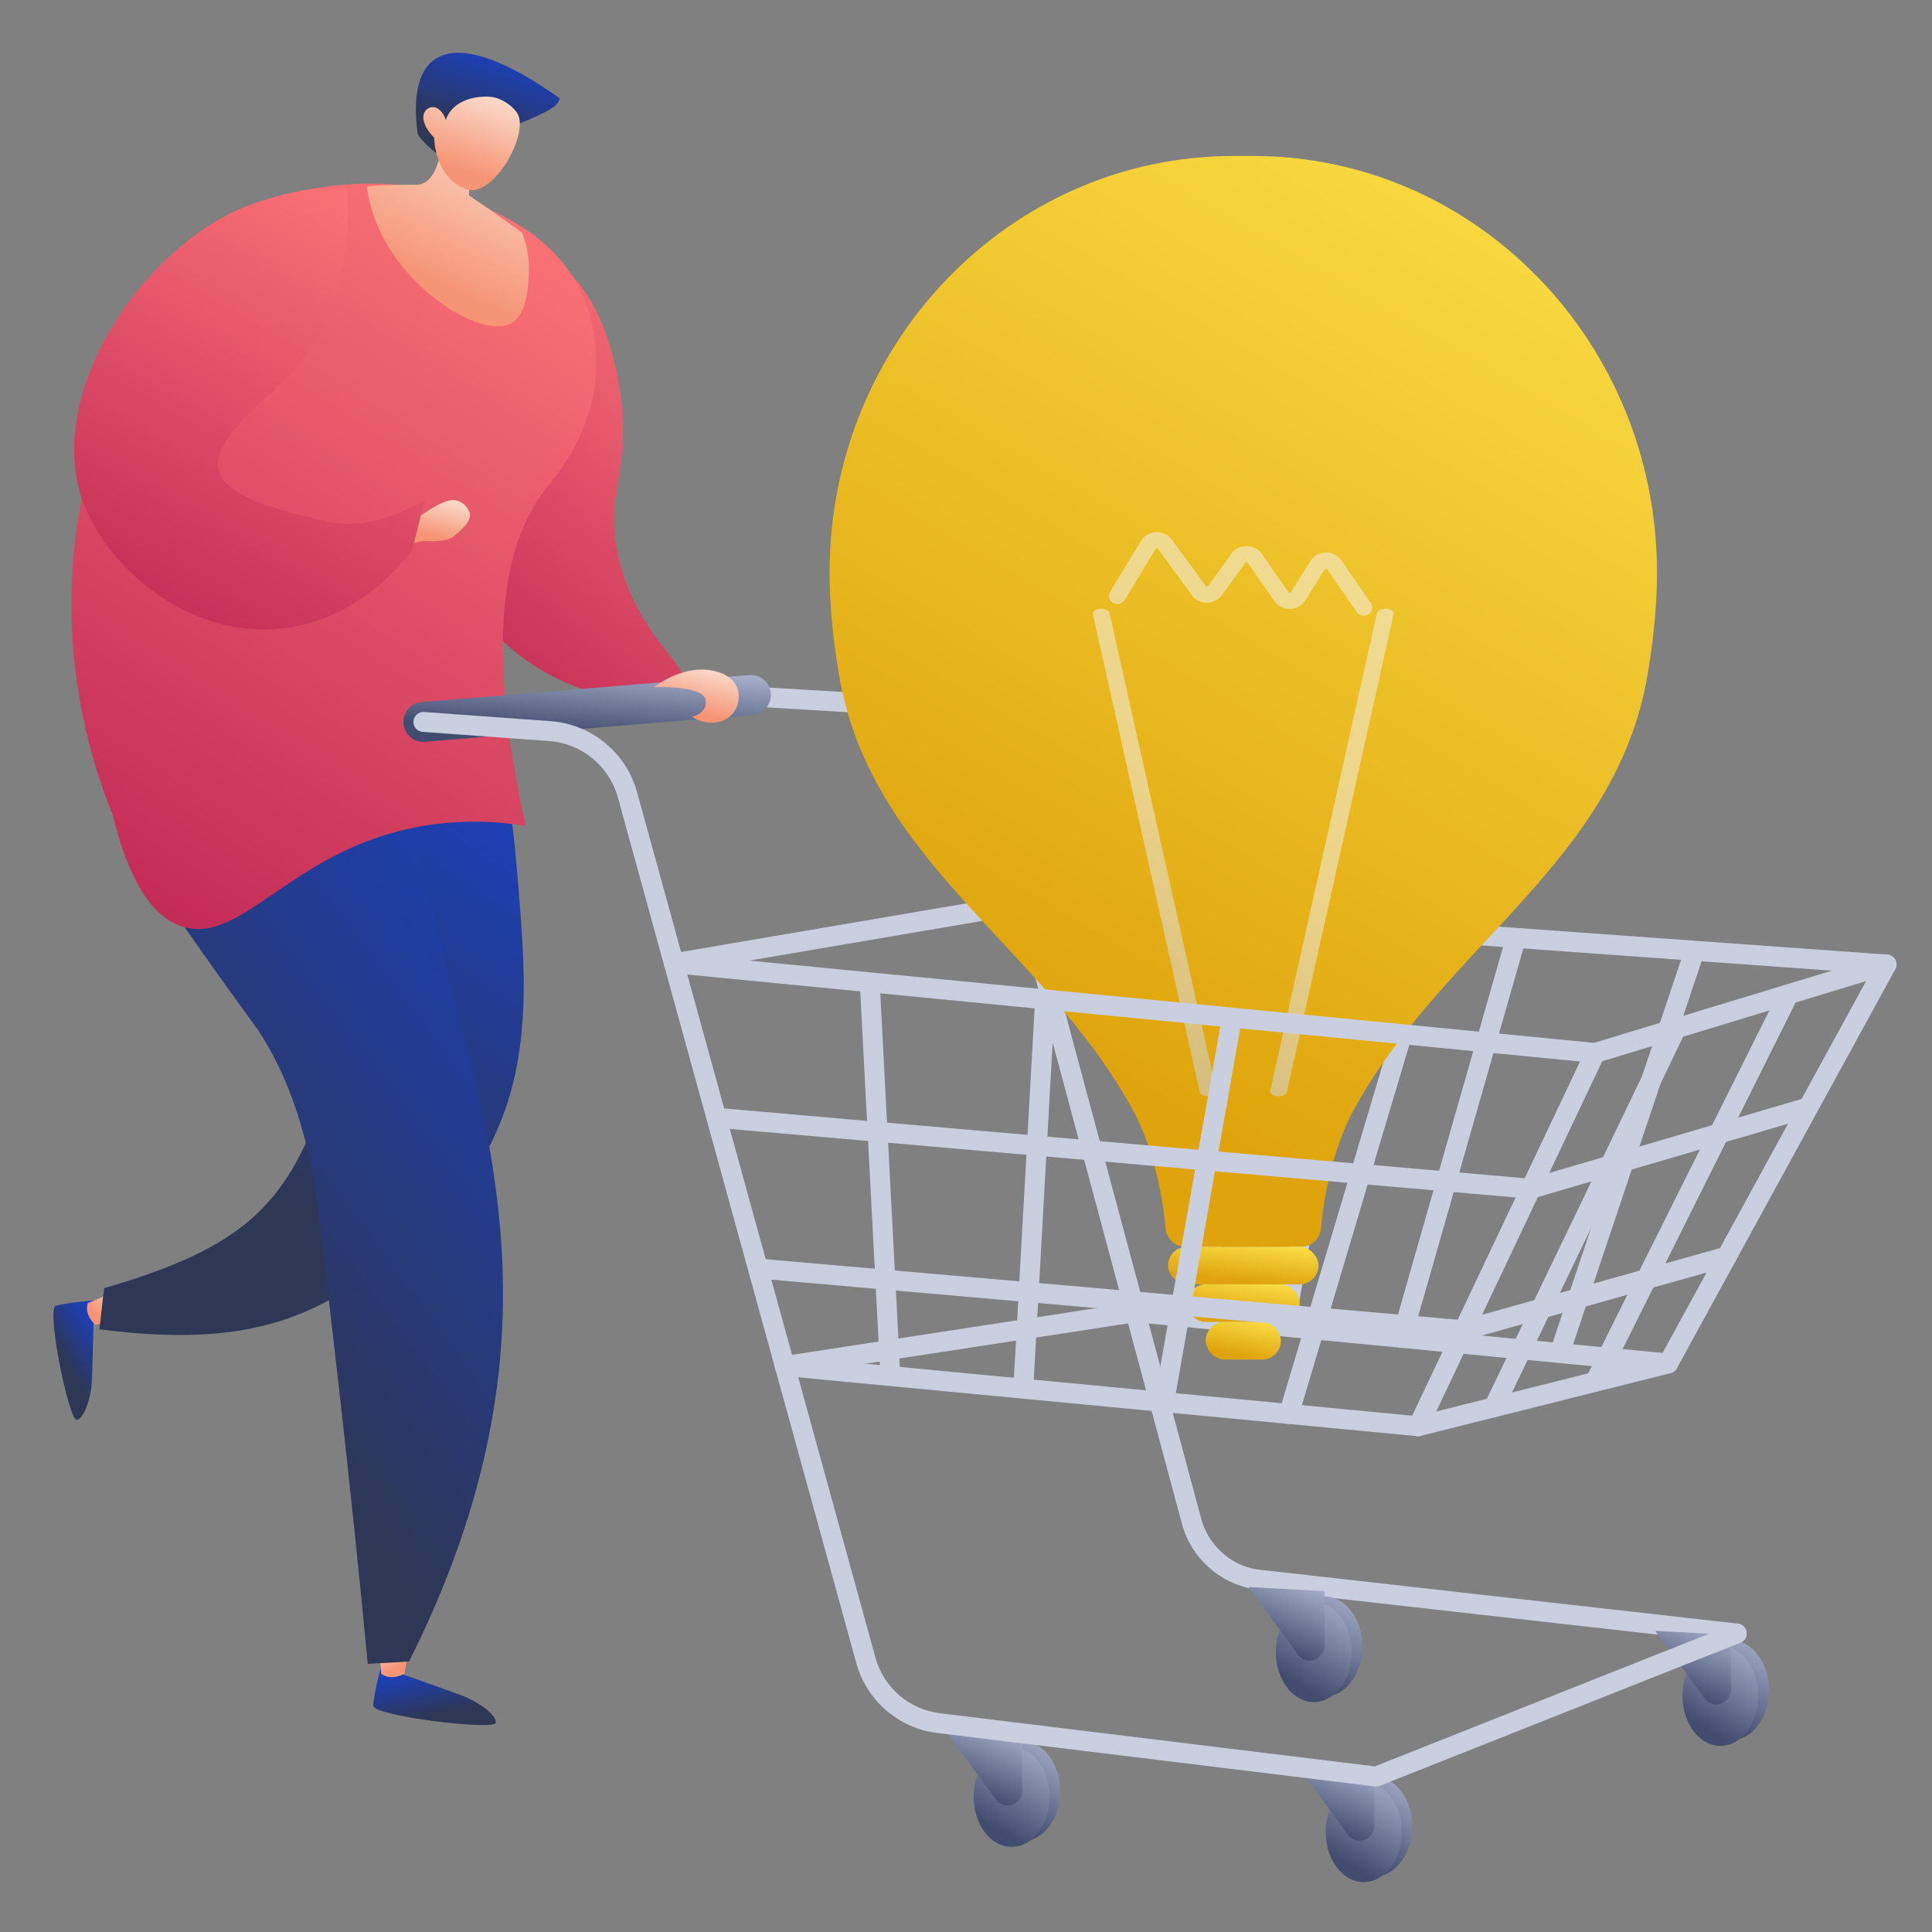<svg width="256" height="256" viewBox="0 0 256 256" fill="none" xmlns="http://www.w3.org/2000/svg">
<rect x="0" y="0" width="256" height="256" fill="#808080" stroke="none"/>
<path d="M185.73 178.592C186.304 178.592 186.832 178.215 186.999 177.633L202.023 125.061C202.224 124.362 201.818 123.629 201.119 123.428C200.42 123.227 199.687 123.633 199.486 124.333L184.462 176.905C184.261 177.604 184.667 178.337 185.366 178.538C185.487 178.576 185.609 178.592 185.73 178.592Z" fill="#CACFDF"/>
<path d="M103.989 182.324C104.056 182.324 104.123 182.319 104.19 182.307L150.482 175.205L220.909 181.984C221.633 182.051 222.278 181.524 222.349 180.795C222.42 180.071 221.889 179.426 221.16 179.355L150.57 172.559C150.461 172.55 150.352 172.55 150.243 172.567L103.788 179.702C103.068 179.811 102.574 180.485 102.683 181.206C102.788 181.859 103.349 182.324 103.989 182.324Z" fill="#CACFDF"/>
<path d="M230.121 217.765C230.783 217.765 231.357 217.267 231.432 216.593C231.516 215.868 230.992 215.215 230.268 215.136L166.465 207.946C162.994 207.347 160.096 204.709 159.163 201.234L132.43 101.725C131.007 96.428 126.371 92.614 120.903 92.237L101.494 91.081C100.766 91.031 100.142 91.592 100.1 92.32C100.058 93.049 100.611 93.673 101.339 93.715L120.735 94.871C125.073 95.168 128.754 98.2 129.885 102.408L156.612 201.916C157.814 206.384 161.537 209.776 166.093 210.559L229.971 217.761C230.021 217.761 230.071 217.765 230.121 217.765Z" fill="#CACFDF"/>
<path d="M170.786 188.675C171.355 188.675 171.879 188.307 172.05 187.733L186.995 137.598C187.204 136.899 186.807 136.166 186.107 135.957C185.412 135.747 184.675 136.145 184.466 136.844L169.521 186.98C169.312 187.679 169.71 188.412 170.409 188.621C170.535 188.659 170.66 188.675 170.786 188.675Z" fill="#CACFDF"/>
<path d="M170.359 176.394C170.987 176.394 171.544 175.946 171.657 175.305L180.923 123.227C181.049 122.511 180.572 121.825 179.856 121.699C179.131 121.569 178.453 122.051 178.327 122.767L169.061 174.845C168.935 175.561 169.412 176.248 170.128 176.373C170.204 176.39 170.283 176.394 170.359 176.394Z" fill="#CACFDF"/>
<path d="M160.807 174.69C160.823 174.69 160.844 174.69 160.861 174.69C161.59 174.661 162.155 174.045 162.126 173.317L159.986 121.787C159.956 121.058 159.374 120.481 158.612 120.522C157.884 120.552 157.318 121.167 157.348 121.896L159.488 173.425C159.517 174.133 160.103 174.69 160.807 174.69Z" fill="#CACFDF"/>
<path d="M249.969 129.128C250.656 129.128 251.234 128.596 251.284 127.901C251.334 127.172 250.79 126.54 250.061 126.49L136.425 118.312C136.32 118.308 136.211 118.308 136.106 118.329L89.061 126.343C88.341 126.465 87.86 127.147 87.981 127.867C88.103 128.583 88.777 129.069 89.505 128.948L136.391 120.962L249.868 129.132C249.906 129.123 249.94 129.128 249.969 129.128Z" fill="#CACFDF"/>
<path d="M12.501 172.303C12.501 172.303 8.676 172.626 7.384 173.032C6.098 173.44 9.132 188.223 10.149 188.124C11.167 188.025 12.075 185.066 12.169 183.125C12.262 181.183 12.389 175.532 12.389 175.532L12.501 172.303Z" fill="url(#paint0_linear_3465_1343)"/>
<path d="M17.192 174.802L12.606 175.529C12.606 175.529 11.125 174.251 11.631 172.662L16.34 170.715L17.192 174.802Z" fill="url(#paint1_linear_3465_1343)"/>
<path d="M50.48 220.817C50.48 220.817 49.492 224.628 49.458 226.007C49.428 227.385 65.422 229.311 65.672 228.295C65.921 227.278 63.242 225.426 61.31 224.702C59.379 223.974 53.707 221.992 53.707 221.992L50.48 220.817Z" fill="url(#paint2_linear_3465_1343)"/>
<path d="M163.466 20.667C133.893 20.667 109.919 45.398 109.919 75.904C109.919 79.964 110.344 84.5 111.15 89.296C115.341 114.242 138.036 125.088 150.137 147.115C152.438 151.304 154.025 157.585 154.436 162.709C154.546 164.081 155.657 165.197 157.034 165.197H172.449C173.825 165.197 174.936 164.081 175.046 162.709C175.457 157.585 177.044 151.304 179.345 147.115C191.446 125.088 214.141 114.242 218.332 89.296C219.138 84.5 219.563 79.964 219.563 75.904C219.563 45.398 195.589 20.667 166.016 20.667H163.466Z" fill="url(#paint3_linear_3465_1343)"/>
<rect x="154.773" y="165.197" width="19.935" height="4.984" rx="2.492" fill="url(#paint4_linear_3465_1343)"/>
<rect x="157.265" y="170.181" width="14.951" height="4.984" rx="2.492" fill="url(#paint5_linear_3465_1343)"/>
<rect x="159.757" y="175.165" width="9.968" height="4.984" rx="2.492" fill="url(#paint6_linear_3465_1343)"/>
<g opacity="0.5">
<path d="M160.072 145.262C159.521 145.262 159.044 145.026 158.971 144.703L144.814 81.378C144.738 81.028 145.166 80.707 145.774 80.663C146.385 80.617 146.939 80.865 147.015 81.215L161.172 144.54C161.249 144.89 160.821 145.211 160.213 145.255C160.167 145.26 160.118 145.262 160.072 145.262Z" fill="url(#paint7_linear_3465_1343)"/>
<path d="M169.413 145.262C169.367 145.262 169.317 145.26 169.271 145.257C168.663 145.213 168.23 144.892 168.31 144.542L182.46 81.216C182.537 80.866 183.096 80.615 183.705 80.663C184.314 80.707 184.747 81.028 184.666 81.378L170.516 144.705C170.443 145.026 169.965 145.262 169.413 145.262Z" fill="url(#paint8_linear_3465_1343)"/>
<path d="M180.708 81.58C180.347 81.58 179.991 81.411 179.776 81.1L175.857 75.417C175.815 75.358 175.753 75.325 175.7 75.332C175.604 75.336 175.561 75.402 175.546 75.42L172.959 79.562C172.529 80.248 171.777 80.67 170.948 80.689C170.123 80.714 169.344 80.322 168.876 79.658L165.322 74.566C165.283 74.51 165.23 74.481 165.168 74.481C165.091 74.496 165.057 74.507 165.018 74.558L161.898 78.873C161.449 79.496 160.708 79.871 159.922 79.871H159.918C159.131 79.871 158.39 79.5 157.937 78.876L153.435 72.716C153.393 72.662 153.339 72.643 153.278 72.636C153.213 72.639 153.163 72.669 153.128 72.728L149.022 79.507C148.715 80.017 148.031 80.19 147.498 79.896C146.964 79.603 146.784 78.95 147.091 78.44L151.198 71.66C151.616 70.97 152.357 70.541 153.186 70.508C154.007 70.468 154.79 70.846 155.27 71.499L159.772 77.658C159.81 77.71 159.86 77.739 159.925 77.739C159.987 77.739 160.037 77.713 160.071 77.662L163.192 73.347C163.648 72.716 164.401 72.342 165.195 72.35C165.993 72.357 166.738 72.742 167.187 73.384L170.741 78.476C170.779 78.535 170.841 78.583 170.898 78.561C170.994 78.557 171.036 78.495 171.048 78.473L173.635 74.331C174.065 73.641 174.821 73.219 175.654 73.201C176.479 73.182 177.262 73.575 177.726 74.243L181.645 79.925C181.982 80.417 181.84 81.078 181.326 81.404C181.13 81.521 180.919 81.58 180.708 81.58Z" fill="url(#paint9_linear_3465_1343)"/>
</g>
<path d="M54.398 217.104L53.592 221.781C53.592 221.781 51.869 222.789 50.498 221.781L50.163 216.583L54.398 217.104Z" fill="url(#paint10_linear_3465_1343)"/>
<path d="M55.351 17.82C56.644 19.613 58.195 20.602 59.164 21.113C61.024 19.406 62.721 18.484 63.897 17.964C66.162 16.958 67.252 17.11 69.946 15.906C72.58 14.731 74.006 14.092 74.156 13.023C60.506 3.286 53.68 5.688 55.351 17.82Z" fill="url(#paint11_linear_3465_1343)"/>
<path d="M13.811 170.679C13.593 172.027 13.379 174.787 13.162 176.135C36.182 179.105 47.139 173.684 63.196 154.746C70.746 142.971 69.683 129.827 68.728 118.027L68.728 118.027C67.882 107.55 66.504 90.52 57.719 87.87C49.939 85.52 37.306 95.583 34.312 107.337C30.342 122.93 45.718 132.168 42.578 146.547C37.725 159.481 32.433 165.326 13.811 170.679Z" fill="url(#paint12_linear_3465_1343)"/>
<path d="M90.678 91.45C92.357 88.787 84.527 84.855 81.981 73.918C79.833 64.684 84.217 62.348 81.826 49.987C80.495 43.103 78.217 39.104 75.566 36.202C73.38 33.811 70.541 30.704 67.983 31.11C59.96 32.383 50.455 68.88 66.488 84.792C74.725 92.97 88.652 94.666 90.678 91.45Z" fill="url(#paint13_linear_3465_1343)"/>
<path d="M27.16 99.188C31.929 92.157 36.573 85.047 41.234 77.95C42.151 76.555 42.678 74.935 42.934 73.235C44.785 74.704 46.556 76.459 48.189 78.515C49.499 85.093 51.526 94.98 54.198 106.964C60.99 137.414 63.849 145.039 65.29 154.62C67.505 169.355 68.839 191.071 54.2 220.152C53.082 220.261 49.851 220.374 48.733 220.483C46.38 195.61 43.683 173.162 42.318 161.625C41.858 157.71 40.492 145.969 34.207 136.51C34.107 136.359 24.802 123.638 21.595 118.554C20.527 116.863 19.191 114.668 17.671 111.733C21.273 107.944 24.162 103.61 27.16 99.188Z" fill="url(#paint14_linear_3465_1343)"/>
<path d="M76.491 37.725C79.49 43.219 79.146 48.692 78.82 51.087C77.831 58.294 73.623 63.093 72.212 64.91C67.472 70.998 63.779 83.037 69.662 109.434C66.362 108.906 60.931 108.396 54.604 109.715C38.508 113.069 32.084 125.019 24.363 122.842C21.511 122.038 17.642 119.069 14.941 107.985C12.58 102.219 5.231 82.22 12.768 58.696C18.162 41.871 28.529 31.482 33.667 26.96C38.085 25.473 51.874 21.453 64.993 27.806C68.255 29.393 73.334 31.939 76.491 37.725Z" fill="url(#paint15_linear_3465_1343)"/>
<path d="M53.763 69.407L55.095 68.775C55.095 68.775 57.188 67.242 58.595 66.627C60.002 66.011 61.141 66.158 62.012 67.456C62.883 68.758 61.405 69.981 60.132 71.053C59.357 71.706 57.749 71.764 56.443 71.693C55.526 71.643 53.692 72.28 53.692 72.28L53.763 69.407Z" fill="url(#paint16_linear_3465_1343)"/>
<path d="M58.737 15.952C58.741 17.112 58.695 23.33 55.935 24.352C55.332 24.573 54.847 24.431 52.167 24.502C50.638 24.544 49.399 24.624 48.599 24.687C48.733 25.746 49.001 27.166 49.571 28.765C53.008 38.438 64.134 45.159 67.903 42.738C69.867 41.478 70.017 37.697 70.08 36.127C70.177 33.769 69.607 31.901 69.192 30.834C67.811 29.833 66.4 28.828 64.955 27.823C64.013 27.166 63.075 26.521 62.141 25.893C62.204 24.703 62.267 23.514 62.33 22.325C61.128 20.198 59.93 18.075 58.737 15.952Z" fill="url(#paint17_linear_3465_1343)"/>
<path d="M57.53 18.246C57.53 18.246 57.517 23.363 61.604 25.025C65.264 26.516 70.058 17.928 68.614 15.139C68.132 14.21 66.688 13.117 65.289 12.865C64.305 12.69 60.227 12.664 59.071 15.868C58.727 14.854 58.041 14.197 57.337 14.188C57.224 14.188 56.902 14.235 56.642 14.419C55.7 15.093 55.964 16.655 57.53 18.246Z" fill="url(#paint18_linear_3465_1343)"/>
<path d="M33.659 26.964C38.654 25.281 40.637 24.994 45.93 24.994C47.257 39.613 40.091 48.466 36.431 51.615C24.582 61.705 26.589 65.379 42.95 69.009C45.84 69.759 50.153 69.759 56.27 66.292C55.73 68.465 55.186 70.642 54.642 72.815C53.239 74.712 47.724 81.705 38.332 83.146C26.8 84.917 16.336 77.246 11.968 68.741C4.117 53.449 19.309 31.796 33.659 26.964Z" fill="url(#paint19_linear_3465_1343)"/>
<path d="M224.333 223.967C224.333 227.623 226.585 230.588 229.366 230.588C232.146 230.588 234.399 227.623 234.399 223.967C234.399 220.312 232.146 217.347 229.366 217.347C226.585 217.351 224.333 220.312 224.333 223.967Z" fill="url(#paint20_linear_3465_1343)"/>
<path d="M222.934 224.716C222.934 228.372 225.187 231.337 227.967 231.337C230.748 231.337 233 228.372 233 224.716C233 221.061 230.748 218.096 227.967 218.096C225.187 218.096 222.934 221.061 222.934 224.716Z" fill="url(#paint21_linear_3465_1343)"/>
<path d="M229.365 216.635V223.904C229.365 224.972 228.499 225.838 227.431 225.838C226.815 225.838 226.233 225.545 225.869 225.047L219.333 216.094L229.365 216.635Z" fill="url(#paint22_linear_3465_1343)"/>
<path d="M170.459 218.163C170.459 221.819 172.712 224.784 175.492 224.784C178.273 224.784 180.525 221.819 180.525 218.163C180.525 214.508 178.273 211.543 175.492 211.543C172.712 211.543 170.459 214.508 170.459 218.163Z" fill="url(#paint23_linear_3465_1343)"/>
<path d="M169.056 218.913C169.056 222.569 171.309 225.533 174.089 225.533C176.87 225.533 179.123 222.569 179.123 218.913C179.123 215.258 176.87 212.293 174.089 212.293C171.309 212.293 169.056 215.258 169.056 218.913Z" fill="url(#paint24_linear_3465_1343)"/>
<path d="M175.489 210.831V218.1C175.489 219.168 174.622 220.031 173.554 220.031C172.939 220.031 172.357 219.737 171.993 219.239L165.456 210.287L175.489 210.831Z" fill="url(#paint25_linear_3465_1343)"/>
<path d="M206.694 180.519C207.246 180.519 207.761 180.171 207.946 179.618L225.587 127.021C225.817 126.33 225.445 125.581 224.754 125.35C224.063 125.12 223.313 125.493 223.083 126.184L205.442 178.781C205.211 179.472 205.584 180.221 206.275 180.452C206.413 180.494 206.555 180.519 206.694 180.519Z" fill="#CACFDF"/>
<path d="M56.091 98.296C56.162 98.296 56.237 98.291 56.308 98.287L99.731 94.716C101.184 94.598 102.265 93.321 102.143 91.868C102.026 90.415 100.749 89.331 99.296 89.456L55.873 93.028C54.42 93.145 53.34 94.422 53.461 95.875C53.578 97.253 54.734 98.296 56.091 98.296Z" fill="url(#paint26_linear_3465_1343)"/>
<path d="M177.067 242.023C177.067 245.678 179.32 248.643 182.1 248.643C184.88 248.643 187.133 245.678 187.133 242.023C187.133 238.367 184.88 235.402 182.1 235.402C179.32 235.402 177.067 238.367 177.067 242.023Z" fill="url(#paint27_linear_3465_1343)"/>
<path d="M175.664 242.772C175.664 246.427 177.916 249.392 180.697 249.392C183.477 249.392 185.73 246.427 185.73 242.772C185.73 239.116 183.477 236.152 180.697 236.152C177.916 236.152 175.664 239.112 175.664 242.772Z" fill="url(#paint28_linear_3465_1343)"/>
<path d="M182.095 234.691V241.96C182.095 243.028 181.228 243.894 180.165 243.894C179.549 243.894 178.967 243.601 178.603 243.103L172.066 234.15L182.095 234.691Z" fill="url(#paint29_linear_3465_1343)"/>
<path d="M130.419 237.354C130.419 241.01 132.672 243.975 135.453 243.975C138.233 243.975 140.486 241.01 140.486 237.354C140.486 233.699 138.233 230.734 135.453 230.734C132.672 230.734 130.419 233.699 130.419 237.354Z" fill="url(#paint30_linear_3465_1343)"/>
<path d="M129.017 238.099C129.017 241.755 131.269 244.72 134.05 244.72C136.83 244.72 139.083 241.755 139.083 238.099C139.083 234.444 136.83 231.479 134.05 231.479C131.269 231.479 129.017 234.444 129.017 238.099Z" fill="url(#paint31_linear_3465_1343)"/>
<path d="M135.454 230.022V237.291C135.454 238.359 134.587 239.226 133.523 239.226C132.908 239.226 132.326 238.933 131.961 238.434L125.425 229.482L135.454 230.022Z" fill="url(#paint32_linear_3465_1343)"/>
<path d="M211.357 140.848C211.487 140.848 211.617 140.827 211.742 140.789L250.354 129.065C251.053 128.851 251.447 128.114 251.233 127.419C251.02 126.724 250.279 126.33 249.588 126.54L211.227 138.185L89.421 126.322C88.684 126.242 88.052 126.783 87.981 127.507C87.91 128.231 88.442 128.876 89.166 128.947L211.232 140.835C211.273 140.848 211.315 140.848 211.357 140.848Z" fill="#CACFDF"/>
<path d="M187.924 190.305C188.431 190.305 188.895 190.016 189.117 189.551L212.55 140.094C212.86 139.437 212.579 138.65 211.922 138.336C211.264 138.026 210.477 138.302 210.163 138.964L187.124 187.583L104.114 179.69C103.377 179.619 102.745 180.155 102.674 180.879C102.607 181.603 103.138 182.248 103.863 182.32L187.798 190.301C187.84 190.305 187.882 190.305 187.924 190.305Z" fill="#CACFDF"/>
<path d="M187.921 190.305C188.03 190.305 188.135 190.292 188.244 190.263L221.357 181.951C221.713 181.863 222.019 181.628 222.195 181.306L251.129 128.441C251.481 127.8 251.242 127 250.606 126.648C249.965 126.301 249.165 126.535 248.814 127.172L220.155 179.535L187.603 187.708C186.895 187.884 186.468 188.604 186.644 189.308C186.795 189.907 187.335 190.305 187.921 190.305Z" fill="#CACFDF"/>
<path d="M202.832 158.837C202.957 158.837 203.083 158.82 203.205 158.783L239.568 148.126C240.267 147.921 240.669 147.188 240.464 146.489C240.258 145.789 239.521 145.387 238.826 145.592L202.702 156.182L95.322 146.819C94.585 146.748 93.957 147.292 93.894 148.021C93.831 148.745 94.367 149.386 95.095 149.449L202.723 158.837C202.756 158.837 202.794 158.837 202.832 158.837Z" fill="#CACFDF"/>
<path d="M193.951 177.588C194.072 177.588 194.189 177.571 194.307 177.537L229.145 167.777C229.849 167.58 230.255 166.851 230.062 166.152C229.866 165.448 229.137 165.038 228.438 165.235L193.829 174.929L100.585 166.772C99.861 166.696 99.22 167.245 99.157 167.973C99.094 168.698 99.63 169.338 100.359 169.401L193.842 177.579C193.871 177.588 193.913 177.588 193.951 177.588Z" fill="#CACFDF"/>
<path d="M154.254 187.106C154.882 187.106 155.439 186.653 155.552 186.017L164.517 135.22C164.643 134.504 164.165 133.817 163.445 133.692C162.729 133.566 162.042 134.043 161.917 134.764L152.952 185.56C152.826 186.276 153.303 186.963 154.024 187.089C154.099 187.097 154.179 187.106 154.254 187.106Z" fill="#CACFDF"/>
<path d="M135.612 184.983C136.307 184.983 136.889 184.438 136.927 183.739L139.754 133.302C139.795 132.574 139.238 131.95 138.51 131.912C137.777 131.883 137.157 132.427 137.12 133.156L134.293 183.592C134.251 184.321 134.808 184.945 135.537 184.983C135.562 184.983 135.587 184.983 135.612 184.983Z" fill="#CACFDF"/>
<path d="M117.944 183.006C117.969 183.006 117.99 183.006 118.016 183.006C118.744 182.969 119.301 182.349 119.263 181.62L116.575 130.38C116.537 129.651 115.922 129.094 115.189 129.132C114.46 129.169 113.904 129.789 113.941 130.518L116.63 181.758C116.663 182.458 117.245 183.006 117.944 183.006Z" fill="#CACFDF"/>
<path d="M197.937 187.792C198.427 187.792 198.9 187.516 199.126 187.042L223.279 136.84C223.597 136.183 223.321 135.396 222.663 135.077C222.006 134.763 221.219 135.04 220.901 135.693L196.748 185.899C196.43 186.557 196.706 187.344 197.363 187.662C197.552 187.75 197.744 187.792 197.937 187.792Z" fill="#CACFDF"/>
<path d="M211.357 184.421C211.843 184.421 212.308 184.153 212.538 183.693L238.177 132.335C238.504 131.682 238.24 130.89 237.587 130.564C236.933 130.237 236.142 130.505 235.815 131.154L210.176 182.512C209.85 183.165 210.113 183.957 210.767 184.283C210.955 184.38 211.156 184.421 211.357 184.421Z" fill="#CACFDF"/>
<path d="M182.351 236.721C182.519 236.721 182.682 236.688 182.837 236.629L230.602 217.673C231.28 217.405 231.611 216.639 231.343 215.96C231.075 215.282 230.305 214.951 229.631 215.219L182.175 234.054L124.557 227.015C120.458 226.513 117.095 223.615 115.998 219.633L84.413 104.962C82.973 99.728 78.367 95.947 72.952 95.557L56.195 94.343C55.474 94.301 54.834 94.837 54.783 95.566C54.733 96.294 55.278 96.927 56.006 96.977L72.764 98.191C77.064 98.501 80.728 101.507 81.871 105.665L113.457 220.336C114.839 225.357 119.072 229.008 124.239 229.636L182.192 236.717C182.242 236.721 182.297 236.721 182.351 236.721Z" fill="#CACFDF"/>
<path d="M86.666 91.044C87.085 91.031 92.897 90.864 93.45 92.585C93.605 93.07 93.463 93.556 93.463 93.556C93.157 94.582 91.88 94.934 91.695 94.984C93.651 96.236 96.008 95.897 97.131 94.507C97.918 93.535 98.144 91.986 97.52 90.801C96.942 89.7 95.849 89.277 95.225 89.071C90.879 87.644 86.666 91.044 86.666 91.044Z" fill="url(#paint33_linear_3465_1343)"/>
<defs>
<linearGradient id="paint0_linear_3465_1343" x1="9.89" y1="188.228" x2="19.044" y2="182.662" gradientUnits="userSpaceOnUse">
<stop offset="0.281" stop-color="#2E3756"/>
<stop offset="1" stop-color="#1642D5"/>
</linearGradient>
<linearGradient id="paint1_linear_3465_1343" x1="13.187" y1="174.544" x2="16.687" y2="171.064" gradientUnits="userSpaceOnUse">
<stop stop-color="#F69576"/>
<stop offset="1" stop-color="#FBE2D4"/>
</linearGradient>
<linearGradient id="paint2_linear_3465_1343" x1="65.688" y1="228.58" x2="63.408" y2="217.852" gradientUnits="userSpaceOnUse">
<stop offset="0.281" stop-color="#2E3756"/>
<stop offset="1" stop-color="#1642D5"/>
</linearGradient>
<linearGradient id="paint3_linear_3465_1343" x1="109.919" y1="165.197" x2="200.974" y2="9.777" gradientUnits="userSpaceOnUse">
<stop offset="0.214" stop-color="#DFA40C"/>
<stop offset="1" stop-color="#FDE048"/>
</linearGradient>
<linearGradient id="paint4_linear_3465_1343" x1="154.773" y1="170.181" x2="155.564" y2="163.07" gradientUnits="userSpaceOnUse">
<stop offset="0.214" stop-color="#DFA40C"/>
<stop offset="1" stop-color="#FDE048"/>
</linearGradient>
<linearGradient id="paint5_linear_3465_1343" x1="157.265" y1="175.165" x2="158.309" y2="168.12" gradientUnits="userSpaceOnUse">
<stop offset="0.214" stop-color="#DFA40C"/>
<stop offset="1" stop-color="#FDE048"/>
</linearGradient>
<linearGradient id="paint6_linear_3465_1343" x1="159.757" y1="180.149" x2="161.282" y2="173.289" gradientUnits="userSpaceOnUse">
<stop offset="0.214" stop-color="#DFA40C"/>
<stop offset="1" stop-color="#FDE048"/>
</linearGradient>
<linearGradient id="paint7_linear_3465_1343" x1="151.584" y1="145.262" x2="197.267" y2="79.214" gradientUnits="userSpaceOnUse">
<stop stop-color="#C5D0ED"/>
<stop offset="0.448" stop-color="#F2F4F8"/>
</linearGradient>
<linearGradient id="paint8_linear_3465_1343" x1="151.584" y1="145.262" x2="197.267" y2="79.214" gradientUnits="userSpaceOnUse">
<stop stop-color="#C5D0ED"/>
<stop offset="0.448" stop-color="#F2F4F8"/>
</linearGradient>
<linearGradient id="paint9_linear_3465_1343" x1="151.584" y1="145.262" x2="197.267" y2="79.214" gradientUnits="userSpaceOnUse">
<stop stop-color="#C5D0ED"/>
<stop offset="0.448" stop-color="#F2F4F8"/>
</linearGradient>
<linearGradient id="paint10_linear_3465_1343" x1="52.831" y1="220.893" x2="50.615" y2="216.363" gradientUnits="userSpaceOnUse">
<stop stop-color="#F69576"/>
<stop offset="1" stop-color="#FBE2D4"/>
</linearGradient>
<linearGradient id="paint11_linear_3465_1343" x1="55.103" y1="21.113" x2="61.158" y2="2.721" gradientUnits="userSpaceOnUse">
<stop offset="0.281" stop-color="#2E3756"/>
<stop offset="1" stop-color="#1642D5"/>
</linearGradient>
<linearGradient id="paint12_linear_3465_1343" x1="13.162" y1="176.897" x2="73.993" y2="90.773" gradientUnits="userSpaceOnUse">
<stop offset="0.281" stop-color="#2E3756"/>
<stop offset="1" stop-color="#1642D5"/>
</linearGradient>
<linearGradient id="paint13_linear_3465_1343" x1="57.777" y1="92.978" x2="101.723" y2="40.051" gradientUnits="userSpaceOnUse">
<stop stop-color="#BF2655"/>
<stop offset="1" stop-color="#FF7878"/>
</linearGradient>
<linearGradient id="paint14_linear_3465_1343" x1="17.671" y1="220.483" x2="119.704" y2="144.116" gradientUnits="userSpaceOnUse">
<stop offset="0.281" stop-color="#2E3756"/>
<stop offset="1" stop-color="#1642D5"/>
</linearGradient>
<linearGradient id="paint15_linear_3465_1343" x1="9.454" y1="123.105" x2="73.84" y2="21.06" gradientUnits="userSpaceOnUse">
<stop stop-color="#BF2655"/>
<stop offset="1" stop-color="#FF7878"/>
</linearGradient>
<linearGradient id="paint16_linear_3465_1343" x1="56.867" y1="70.859" x2="58.304" y2="65.258" gradientUnits="userSpaceOnUse">
<stop stop-color="#F69576"/>
<stop offset="1" stop-color="#FBE2D4"/>
</linearGradient>
<linearGradient id="paint17_linear_3465_1343" x1="56.551" y1="36.778" x2="66.933" y2="14.481" gradientUnits="userSpaceOnUse">
<stop stop-color="#F69576"/>
<stop offset="1" stop-color="#FBE2D4"/>
</linearGradient>
<linearGradient id="paint18_linear_3465_1343" x1="60.825" y1="22.264" x2="64.717" y2="11.323" gradientUnits="userSpaceOnUse">
<stop stop-color="#F69576"/>
<stop offset="1" stop-color="#FBE2D4"/>
</linearGradient>
<linearGradient id="paint19_linear_3465_1343" x1="9.825" y1="83.403" x2="45.755" y2="19.117" gradientUnits="userSpaceOnUse">
<stop stop-color="#BF2655"/>
<stop offset="1" stop-color="#FF7878"/>
</linearGradient>
<linearGradient id="paint20_linear_3465_1343" x1="224.333" y1="230.588" x2="232.665" y2="216.334" gradientUnits="userSpaceOnUse">
<stop offset="0.214" stop-color="#424C6F"/>
<stop offset="1" stop-color="#ABB2CE"/>
</linearGradient>
<linearGradient id="paint21_linear_3465_1343" x1="222.934" y1="231.337" x2="231.267" y2="217.083" gradientUnits="userSpaceOnUse">
<stop offset="0.214" stop-color="#424C6F"/>
<stop offset="1" stop-color="#ABB2CE"/>
</linearGradient>
<linearGradient id="paint22_linear_3465_1343" x1="219.333" y1="225.838" x2="224.454" y2="213.974" gradientUnits="userSpaceOnUse">
<stop offset="0.214" stop-color="#424C6F"/>
<stop offset="1" stop-color="#ABB2CE"/>
</linearGradient>
<linearGradient id="paint23_linear_3465_1343" x1="170.459" y1="224.784" x2="178.792" y2="210.53" gradientUnits="userSpaceOnUse">
<stop offset="0.214" stop-color="#424C6F"/>
<stop offset="1" stop-color="#ABB2CE"/>
</linearGradient>
<linearGradient id="paint24_linear_3465_1343" x1="169.056" y1="225.533" x2="177.389" y2="211.279" gradientUnits="userSpaceOnUse">
<stop offset="0.214" stop-color="#424C6F"/>
<stop offset="1" stop-color="#ABB2CE"/>
</linearGradient>
<linearGradient id="paint25_linear_3465_1343" x1="165.456" y1="220.031" x2="170.577" y2="208.166" gradientUnits="userSpaceOnUse">
<stop offset="0.214" stop-color="#424C6F"/>
<stop offset="1" stop-color="#ABB2CE"/>
</linearGradient>
<linearGradient id="paint26_linear_3465_1343" x1="53.452" y1="98.296" x2="54.477" y2="85.596" gradientUnits="userSpaceOnUse">
<stop offset="0.214" stop-color="#424C6F"/>
<stop offset="1" stop-color="#ABB2CE"/>
</linearGradient>
<linearGradient id="paint27_linear_3465_1343" x1="177.067" y1="248.643" x2="185.399" y2="234.389" gradientUnits="userSpaceOnUse">
<stop offset="0.214" stop-color="#424C6F"/>
<stop offset="1" stop-color="#ABB2CE"/>
</linearGradient>
<linearGradient id="paint28_linear_3465_1343" x1="175.664" y1="249.392" x2="183.996" y2="235.138" gradientUnits="userSpaceOnUse">
<stop offset="0.214" stop-color="#424C6F"/>
<stop offset="1" stop-color="#ABB2CE"/>
</linearGradient>
<linearGradient id="paint29_linear_3465_1343" x1="172.066" y1="243.894" x2="177.189" y2="232.032" gradientUnits="userSpaceOnUse">
<stop offset="0.214" stop-color="#424C6F"/>
<stop offset="1" stop-color="#ABB2CE"/>
</linearGradient>
<linearGradient id="paint30_linear_3465_1343" x1="130.419" y1="243.975" x2="138.752" y2="229.721" gradientUnits="userSpaceOnUse">
<stop offset="0.214" stop-color="#424C6F"/>
<stop offset="1" stop-color="#ABB2CE"/>
</linearGradient>
<linearGradient id="paint31_linear_3465_1343" x1="129.017" y1="244.72" x2="137.349" y2="230.466" gradientUnits="userSpaceOnUse">
<stop offset="0.214" stop-color="#424C6F"/>
<stop offset="1" stop-color="#ABB2CE"/>
</linearGradient>
<linearGradient id="paint32_linear_3465_1343" x1="125.425" y1="239.226" x2="130.547" y2="227.363" gradientUnits="userSpaceOnUse">
<stop offset="0.214" stop-color="#424C6F"/>
<stop offset="1" stop-color="#ABB2CE"/>
</linearGradient>
<linearGradient id="paint33_linear_3465_1343" x1="90.815" y1="94.094" x2="92.346" y2="87.447" gradientUnits="userSpaceOnUse">
<stop stop-color="#F69576"/>
<stop offset="1" stop-color="#FBE2D4"/>
</linearGradient>
</defs>
</svg>
